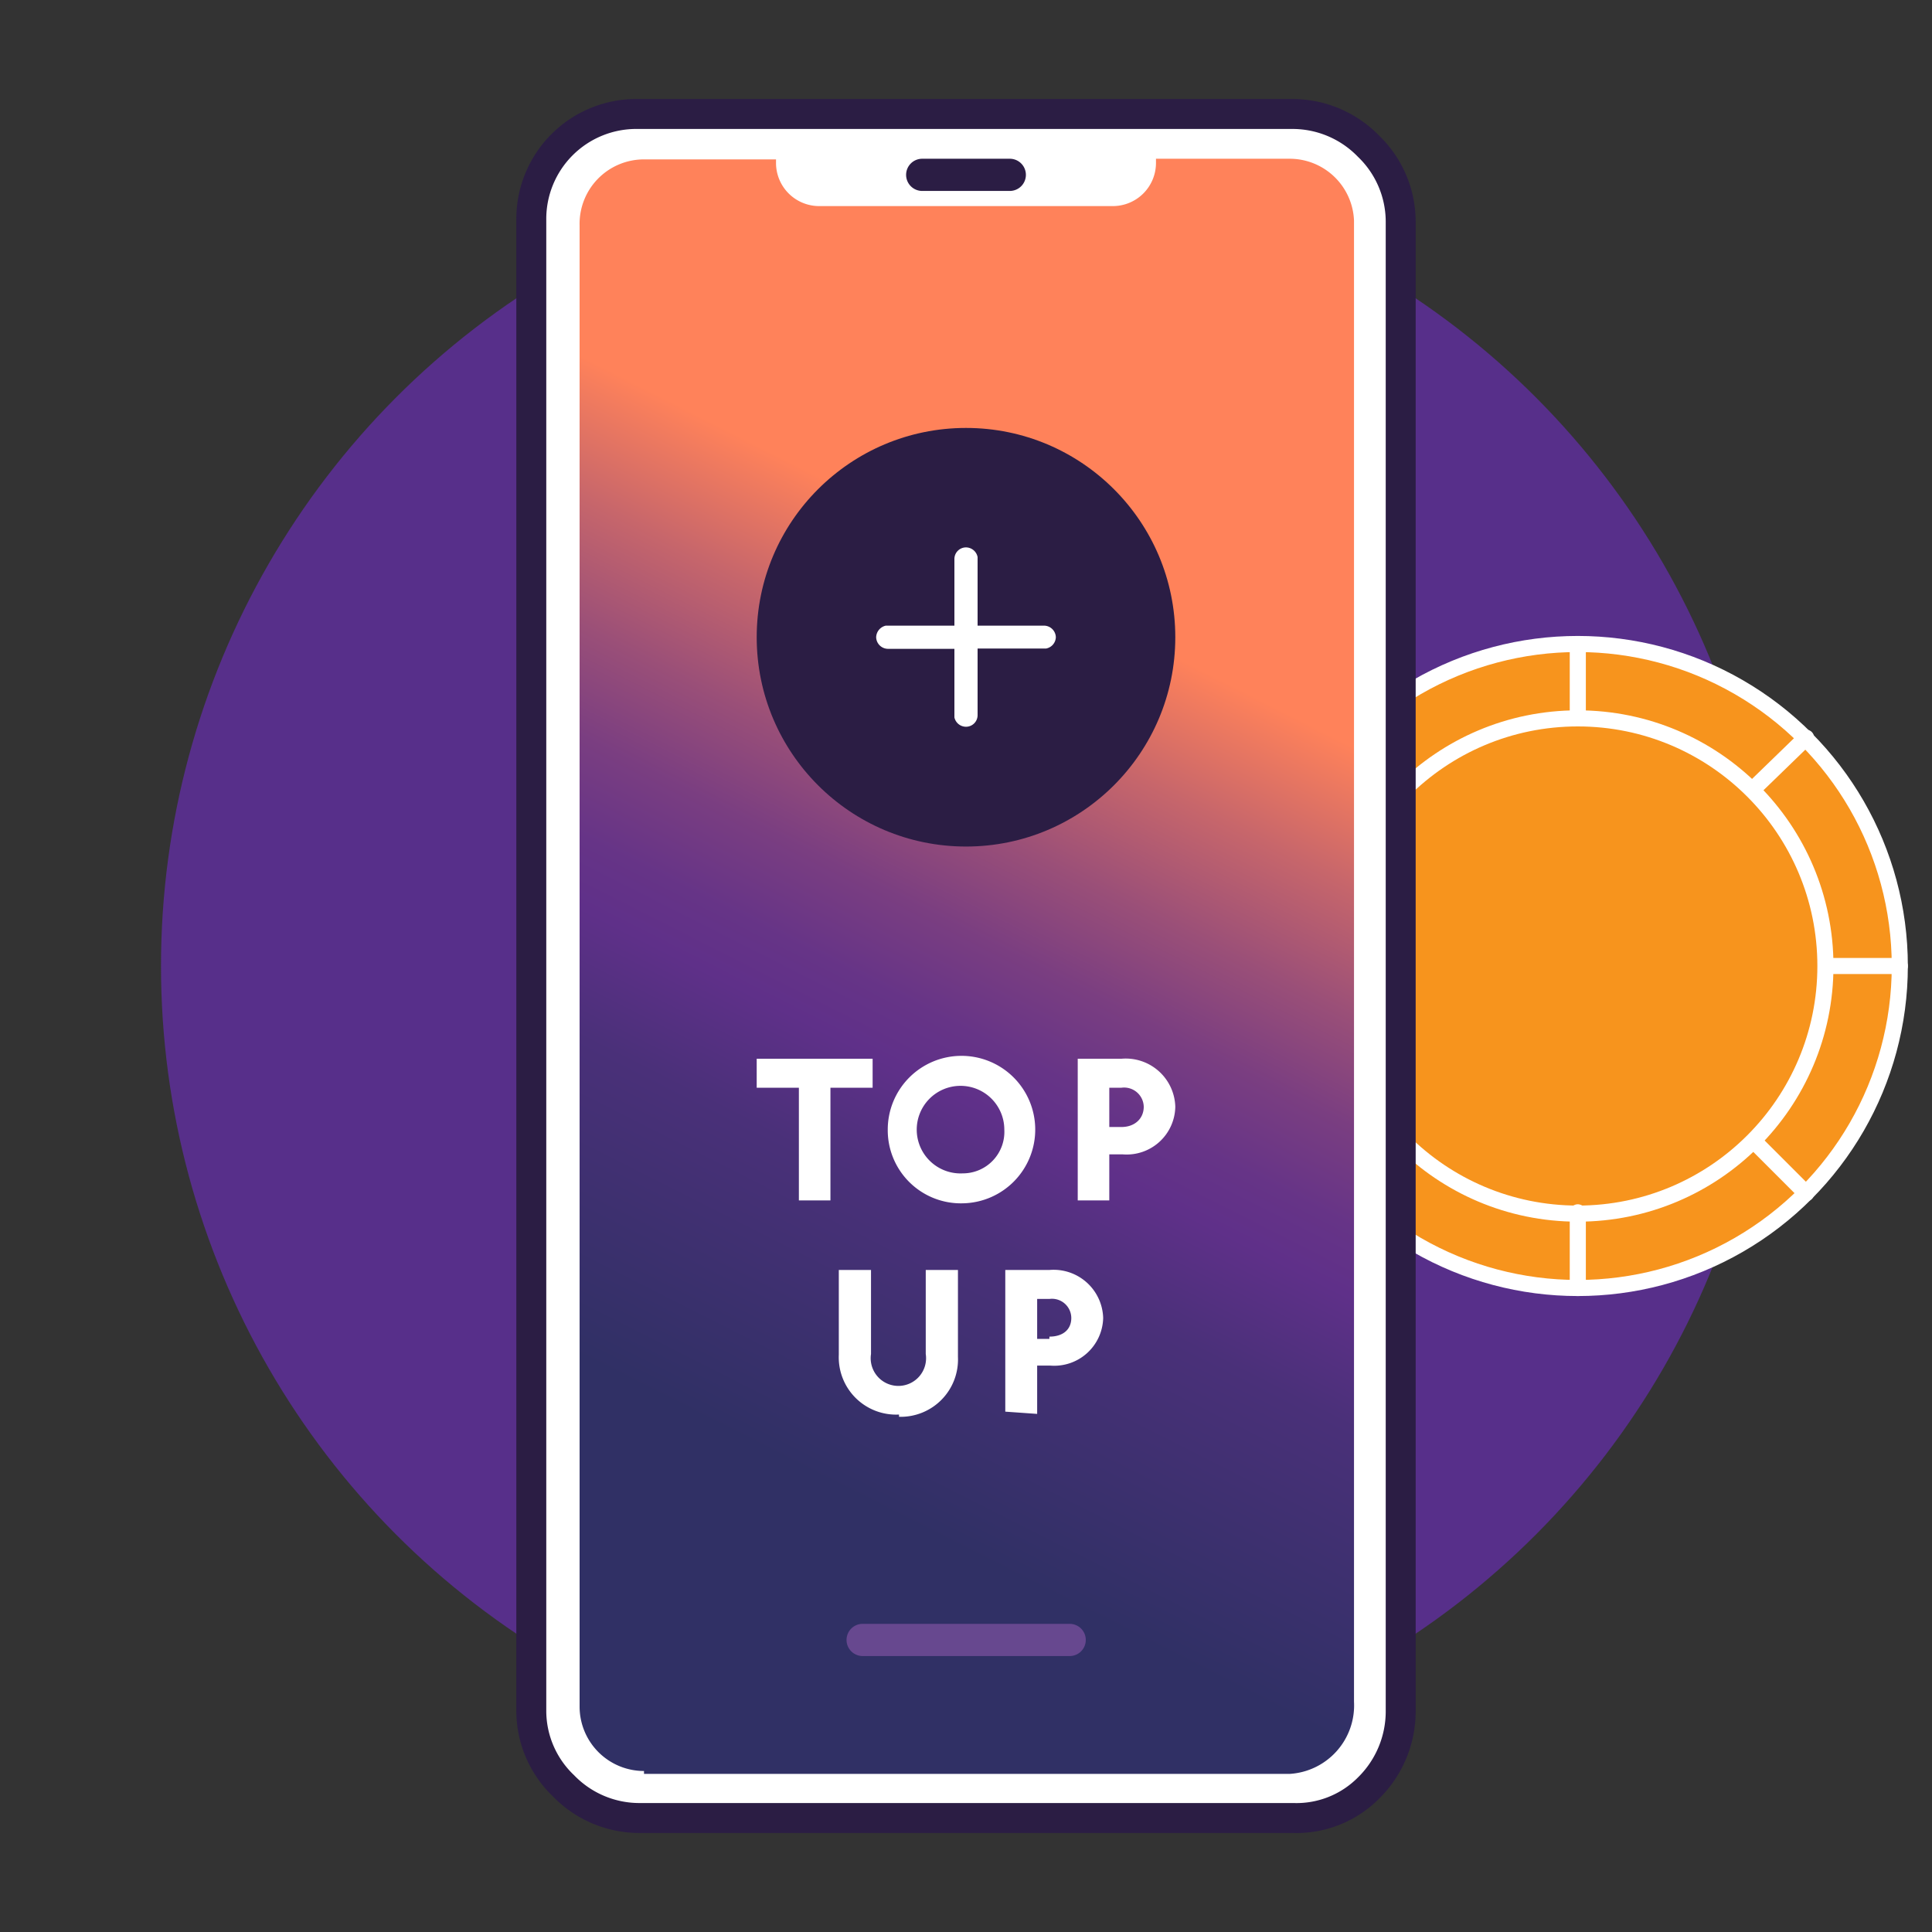 <svg xmlns="http://www.w3.org/2000/svg" xmlns:xlink="http://www.w3.org/1999/xlink" viewBox="0 0 60 60"><rect x="0" y="0" width="60" height="60" fill="#333333" stroke="none"/><defs><linearGradient id="linear-gradient" x1="-1017.39" y1="530.36" x2="-1017.25" y2="530.94" gradientTransform="matrix(24.14, 0, 0, -50.14, 24591.86, 26641.43)" gradientUnits="userSpaceOnUse"><stop offset="0" stop-color="#303065"/><stop offset="0.32" stop-color="#4a3079"/><stop offset="0.45" stop-color="#5f3089"/><stop offset="0.52" stop-color="#663487"/><stop offset="0.62" stop-color="#7a3e81"/><stop offset="0.73" stop-color="#9a4f78"/><stop offset="0.86" stop-color="#c7666b"/><stop offset="1" stop-color="#ff825a"/></linearGradient></defs><g id="Layer_2" data-name="Layer 2"><g id="Layer_1-2" data-name="Layer 1"><g id="mobile"><circle cx="30" cy="30" r="25" fill="#572f8a"/><circle cx="49" cy="30" r="10" fill="#f7941d"/><circle cx="49" cy="30" r="7.69" fill="none" stroke="#fff" stroke-linecap="round" stroke-linejoin="round" stroke-width="0.5"/><path d="M49,20.27v2m0,15.38V40M59,30H56.75M41.31,30H39.22m16.87-7.09-1.65,1.6M43.56,35.44,41.91,37m14.18.06-1.6-1.6M43.56,24.56,41.91,23" fill="none" stroke="#fff" stroke-linecap="round" stroke-linejoin="round" stroke-width="0.5"/><circle cx="49" cy="30" r="10" fill="none" stroke="#fff" stroke-linecap="round" stroke-linejoin="round" stroke-width="0.5"/><path d="M40.16,3.54a3.29,3.29,0,0,1,2.34,1,3.26,3.26,0,0,1,1,2.34V53.17a3.34,3.34,0,0,1-1,2.36,3.15,3.15,0,0,1-2.33.93H19.85a3.28,3.28,0,0,1-2.35-1,3.22,3.22,0,0,1-1-2.33V6.83a3.26,3.26,0,0,1,3.31-3.29Z" fill="#fff" stroke="#2b1d44" stroke-width="0.93"/><path d="M20,55a2,2,0,0,1-2-2V7a2,2,0,0,1,2-2.05H24.1v.13A1.34,1.34,0,0,0,25.42,6.4h9.16A1.34,1.34,0,0,0,35.9,5.06V4.93h4.15a2,2,0,0,1,2,1.92v46a2.13,2.13,0,0,1-2,2.24H20Z" fill="url(#linear-gradient)"/><path d="M26.79,50.43h6.43a.5.5,0,0,1,.5.5h0a.5.5,0,0,1-.5.5H26.79a.5.5,0,0,1-.5-.5h0A.5.5,0,0,1,26.79,50.43Z" fill="#e881f1" fill-rule="evenodd" opacity="0.3" style="isolation:isolate"/><path d="M25.79,37.28v-3.5H27.1v-.9H23.5v.9h1.31v3.5Zm4.11.09a2.29,2.29,0,1,0-2.33-2.29A2.27,2.27,0,0,0,29.9,37.37Zm0-.93a1.36,1.36,0,1,1,1.29-1.36A1.29,1.29,0,0,1,29.9,36.44Zm4.55.84V35.85h.42a1.51,1.51,0,0,0,1.63-1.48,1.54,1.54,0,0,0-1.67-1.49H33.47v4.4ZM34.83,35h-.38V33.78h.38a.61.61,0,0,1,.69.59C35.52,34.74,35.24,35,34.83,35Zm-6.91,9a1.78,1.78,0,0,0,1.83-1.86V39.44h-1v2.61a.86.86,0,1,1-1.7,0V39.44h-1v2.63A1.78,1.78,0,0,0,27.92,43.93Zm4.29-.09V42.41h.41a1.52,1.52,0,0,0,1.64-1.48,1.54,1.54,0,0,0-1.67-1.49H31.22v4.4Zm.38-2.33h-.38V40.34h.38a.6.6,0,0,1,.68.59C33.27,41.3,33,41.51,32.59,41.51Z" fill="#fff"/><circle cx="30" cy="19.79" r="6.5" fill="#2b1d44"/><path d="M30,17a.37.37,0,0,1,.36.3v2.13h2.06a.37.37,0,0,1,.37.36.37.37,0,0,1-.3.35H30.36v2.07a.36.36,0,0,1-.36.36.37.37,0,0,1-.36-.29V20.15H27.58a.37.37,0,0,1-.37-.36.38.38,0,0,1,.3-.36h2.13V17.36A.36.36,0,0,1,30,17Z" fill="#fff"/><path d="M28.64,4.93h2.72a.5.5,0,0,1,.5.5h0a.5.5,0,0,1-.5.5H28.64a.5.5,0,0,1-.5-.5h0A.5.5,0,0,1,28.64,4.93Z" fill="#2b1d44" fill-rule="evenodd"/></g></g></g></svg>